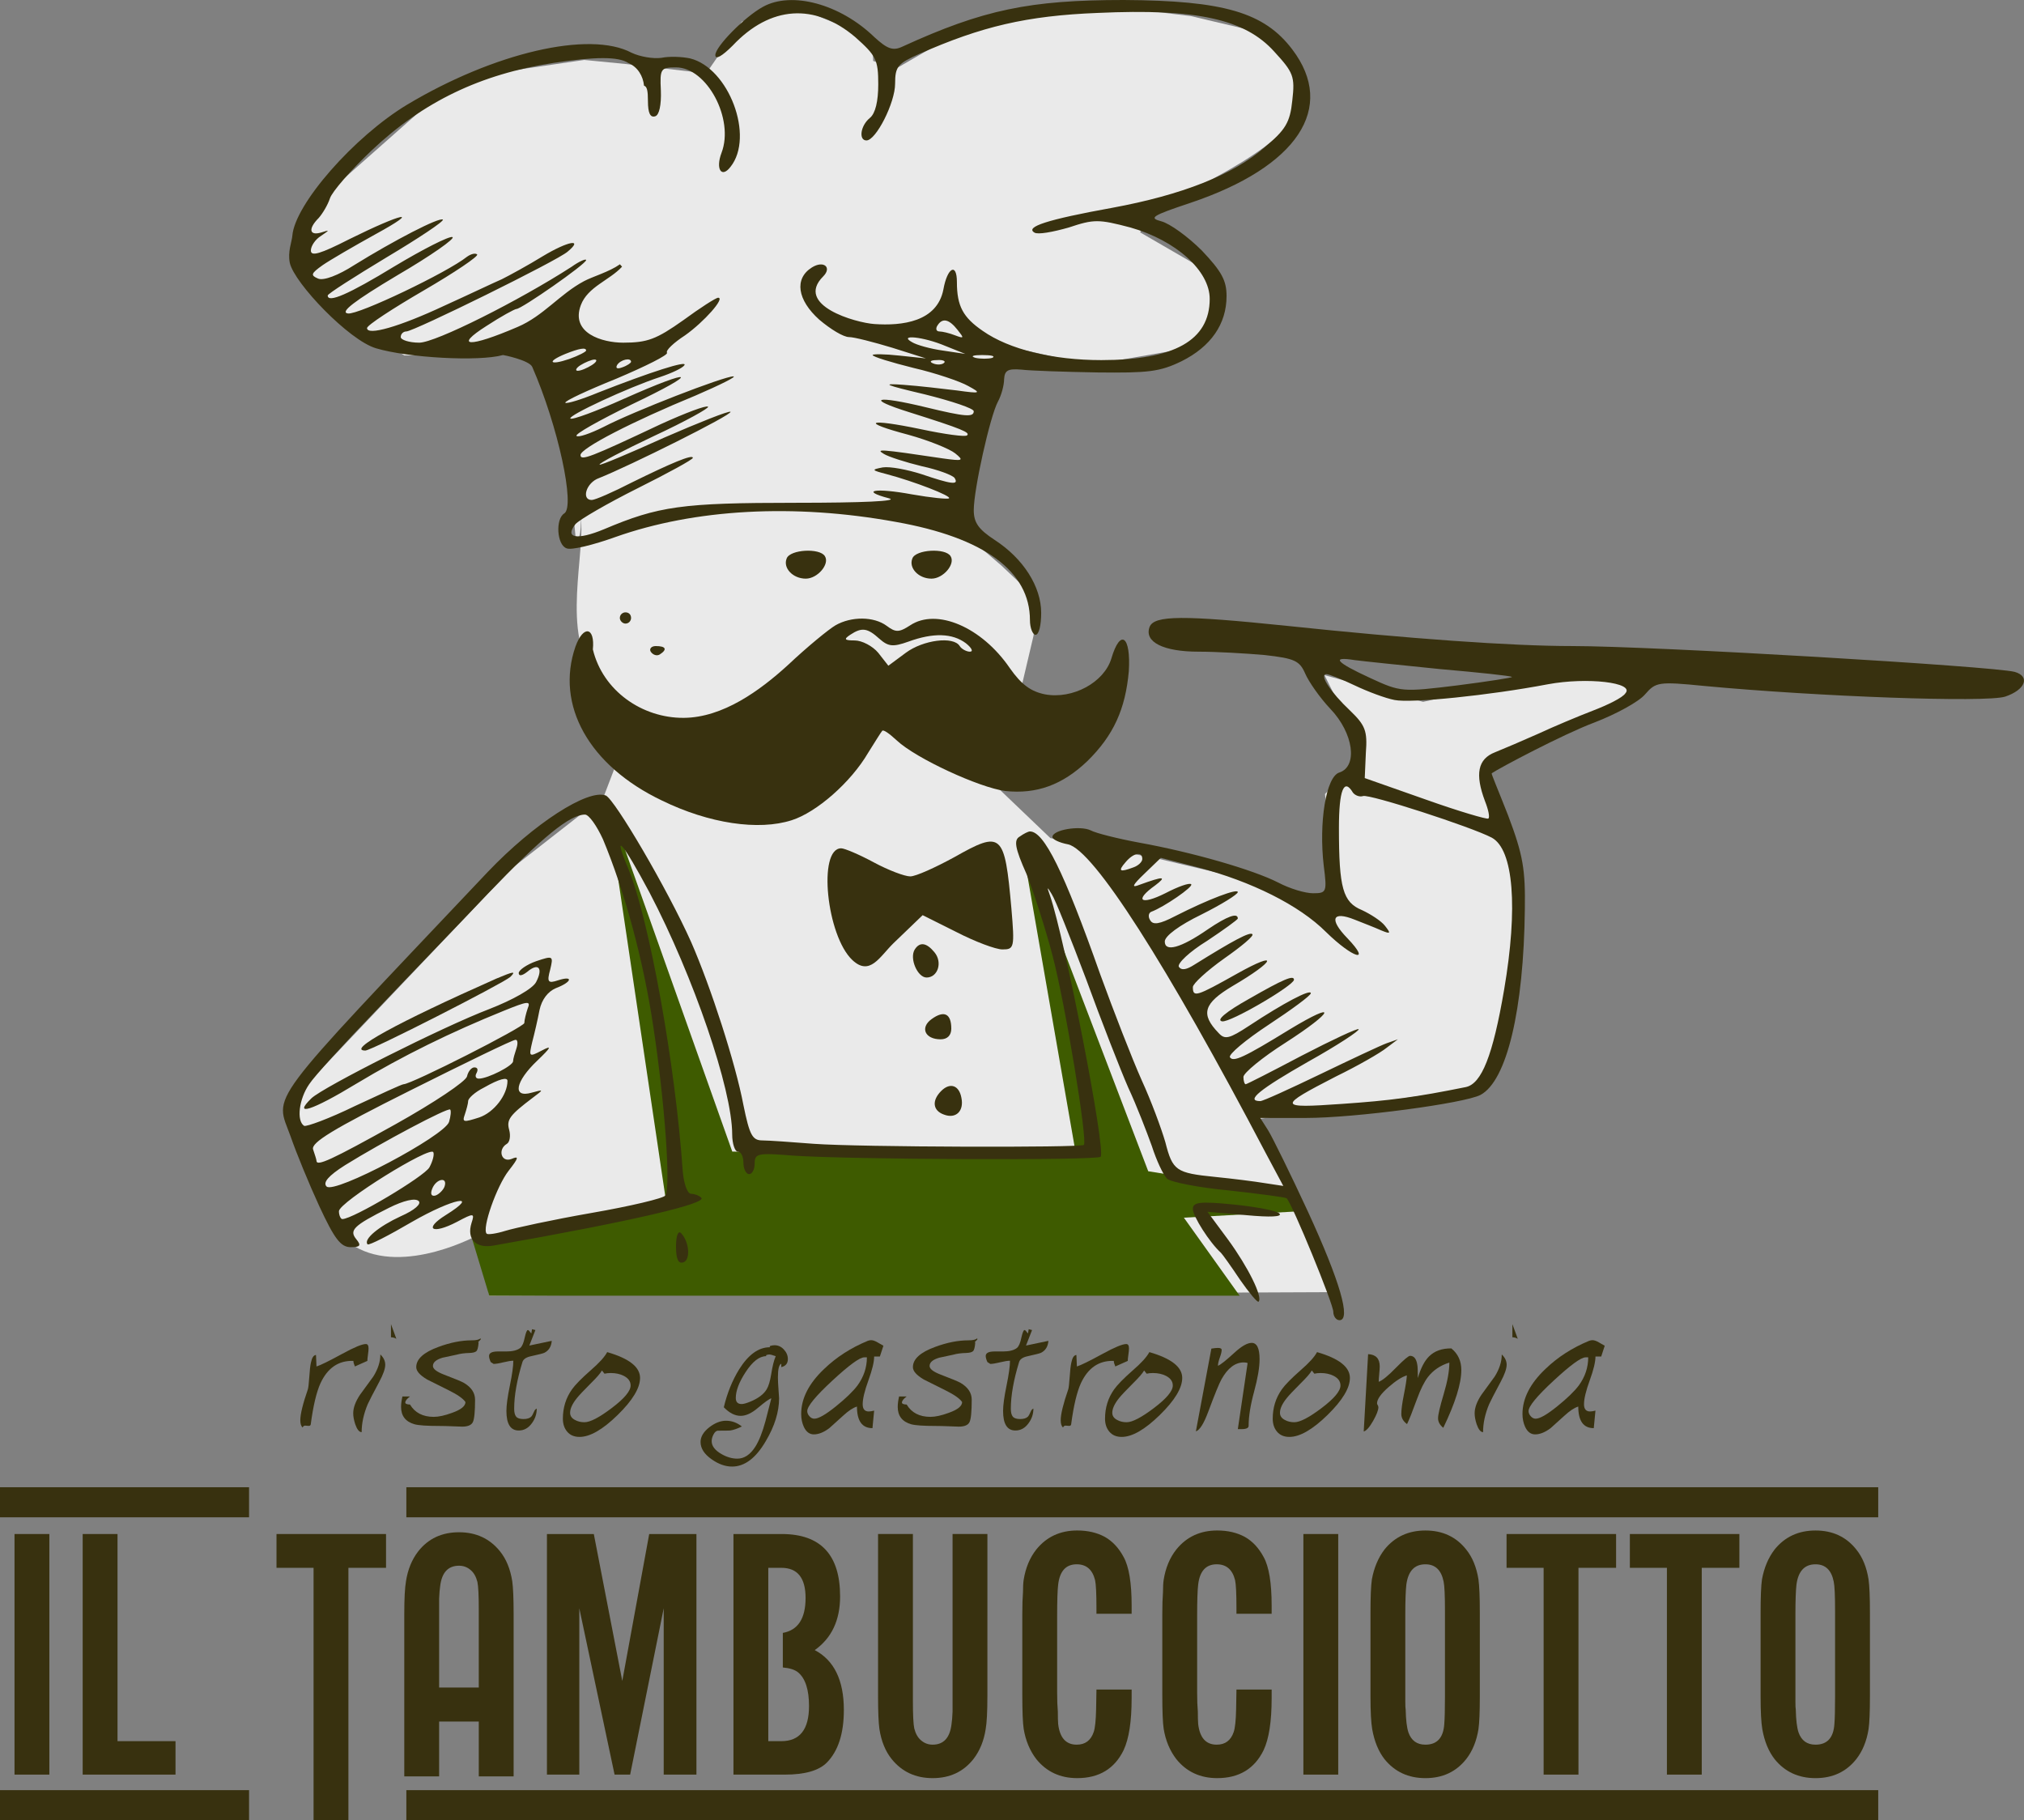 <?xml version="1.0" encoding="utf-8"?>
<!-- Generator: Adobe Illustrator 14.0.0, SVG Export Plug-In . SVG Version: 6.00 Build 43363)  -->
<!DOCTYPE svg PUBLIC "-//W3C//DTD SVG 1.1//EN" "http://www.w3.org/Graphics/SVG/1.1/DTD/svg11.dtd">
<svg version="1.1" id="Layer_1" xmlns="http://www.w3.org/2000/svg" xmlns:xlink="http://www.w3.org/1999/xlink" x="0px" y="0px"
	 width="343.478px" height="308.889px" viewBox="0 0 343.478 308.889" enable-background="new 0 0 343.478 308.889"
	 xml:space="preserve">
<rect x="0" y="0" width="343.478" height="308.889" fill="#808080" stroke="none"/>
<g>
	<g opacity="0.9">
		<path fill="#F5F5F5" d="M252.372,130.827l24.875-12.053l-1.005-3.332l-11.631-1.5l-23.107,5.16l-16.733-4.527l6.674,13.347
			l-6.587,6.821l1.895,18.828l-7.51-2.5l-22.595-5.321l-18.399-3.528l-10.368-9.915l5.127-14.301l2.381-10.105l0.662-6.148
			l-6.088-5.758l-8.799-7.554l1.731-5.5l6.104-14.604l2.592-9.408l13.536,3.012l19.169-3.33l1.879-11.827l-12.674-7.342l1.241-3.708
			c0,0,22.15-9.458,25.095-16.289c1.559-3.614-2.981-13.232-2.981-13.232l-14.774-3.486l-19.667-2.377L167.89,2.45l-15.861,9.208
			l-3.85-1.315l-0.154-3.879L135.622,1.45l-9.724,2.222l-6.06,8.783l-13.565-1.586l-7.124-0.697l-21.612,3.168l-19.657,17.39
			c0,0-8.952,9.746-8.389,13.728c0.591,4.177,19.121,15.855,19.121,15.855L88.504,60.1c0,0,2.417-2.658,6.411,12.6
			c0.992,3.79,2.596,15.879,2.741,18.248c1.22,1.9,0.819-4.918,0.971-2.508c0.463,7.365-3.811,21.477,3.984,27.768
			c4.74,3.826-0.24,5.394,3.181,10.234l-3.337,8.726l-15.642,12.222L49.24,186.994c0,0,5.135,21.054,10.887,24.489
			c8.48,5.066,21.117-1.953,21.117-1.953l1.785,10.351l143.222-0.606l-12.729-29.383l38.125-5.438c0,0,6.608-18.284,6.354-37.912
			C257.939,141.722,252.372,130.827,252.372,130.827z"/>
	</g>
	<g>
		<path fill="#38310F" d="M202.048,34.416c18.113-6.101,24.787-16.111,17.256-26.027C214.537,2.098,207.673,0.095,190.704,0
			c-15.921,0-23.834,1.621-37.563,7.913c-1.62,0.763-2.573,0.382-4.767-1.621c-5.815-5.625-14.014-7.817-18.876-5.148
			c-3.146,1.716-8.104,6.769-8.104,8.199c0,0.858,1.144,0.191,2.956-1.621c6.387-6.769,13.918-7.245,20.783-1.43
			c3.527,3.146,3.909,3.813,3.909,8.008c0,2.86-0.477,4.958-1.43,5.72c-1.622,1.335-1.907,3.813-0.572,3.813
			c1.62,0,4.862-6.388,4.862-9.628c0-2.956,0.477-3.433,4.099-5.054c10.583-4.671,18.21-6.482,30.317-6.959
			c16.779-0.762,24.977,1.049,29.936,6.579c3.242,3.528,3.527,4.194,3.051,8.294c-0.383,3.718-1.143,4.957-4.672,7.913
			c-5.338,4.671-14.014,8.104-25.931,10.296c-11.059,2.001-14.776,3.242-13.157,4.195c0.574,0.38,3.146-0.096,5.817-0.858
			c4.29-1.43,5.052-1.43,10.487,0c7.721,2.192,13.441,7.341,13.441,12.108c0,7.054-6.008,10.391-18.4,10.391
			c-8.199,0-15.636-1.811-20.116-4.957c-3.337-2.289-4.385-4.195-4.385-8.294c0-3.337-1.622-2.479-2.289,1.241
			c-1.064,5.551-7.059,6.214-11.716,5.89c-3.193-0.222-13.585-3.184-8.687-8.084c1.525-1.526,0.095-2.765-1.907-1.526
			c-3.05,1.907-2.479,5.53,1.24,8.867c1.907,1.62,4.098,2.955,5.052,2.955c0.858,0,4.195,0.858,7.342,1.812l5.72,1.811l-4.482-0.477
			c-2.573-0.286-4.575-0.286-4.575-0.095c0,0.286,3.145,1.239,6.958,2.193c3.719,0.858,7.914,2.288,9.249,3.051
			c2.289,1.239,2.192,1.334-1.906,0.763c-2.384-0.286-6.389-0.763-9.057-0.954c-3.909-0.286-3.242,0,3.622,1.621
			c4.577,1.144,8.295,2.383,8.295,2.86c0,1.048-1.43,0.954-8.104-0.667c-8.675-2.098-10.392-1.525-2.765,0.858
			c9.057,2.86,10.297,3.432,9.724,3.908c-0.285,0.286-3.813-0.19-7.817-1.048c-9.152-1.907-10.392-1.24-2.097,0.953
			c3.432,0.953,6.958,2.383,7.912,3.146c1.525,1.239,1.335,1.334-2.097,0.857c-10.869-1.62-11.44-1.62-10.01-0.763
			c0.762,0.477,3.719,1.43,6.482,2.098c2.67,0.572,5.243,1.525,5.53,2.002c0.763,1.24-0.572,1.049-5.625-0.667
			c-2.383-0.763-5.338-1.335-6.579-1.144c-2.001,0.381-1.906,0.477,0.669,1.144c4.672,1.239,11.059,3.718,10.582,4.1
			c-0.19,0.191-3.05-0.096-6.292-0.667c-6.197-1.145-8.962-0.668-3.909,0.667c1.81,0.477-4.482,0.762-15.827,0.762
			c-19.353,0-23.261,0.572-32.509,4.481c-4.576,1.907-6.769,1.525-4.862-0.858c0.667-0.762,5.434-3.527,10.582-6.101
			c5.148-2.575,9.343-4.863,9.343-5.149c0-0.667-3.813,0.954-10.391,4.195c-3.147,1.62-6.197,2.955-6.77,2.955
			c-1.811,0-0.953-2.955,1.239-3.718c5.054-2.002,22.691-10.773,22.309-11.25c-0.286-0.191-5.338,1.812-11.25,4.386
			c-5.911,2.669-10.869,4.767-10.964,4.576c-0.191-0.191,4.004-2.383,9.248-4.863c5.338-2.479,9.438-4.767,9.152-4.957
			c-0.286-0.287-3.813,1.048-8.009,2.955c-11.917,5.625-13.633,6.292-13.633,5.243c0-1.144,8.866-5.72,19.544-10.105
			c4.195-1.812,7.055-3.242,6.388-3.242c-1.621,0-16.875,5.911-22.022,8.581c-2.288,1.144-4.29,1.812-4.577,1.525
			c-0.381-0.286,3.909-2.669,9.344-5.338c11.821-5.625,10.868-6.388-1.335-0.954c-4.672,2.098-8.771,3.623-9.057,3.337
			c-0.477-0.477,9.725-5.244,15.254-7.055c2.001-0.667,3.813-1.525,4.099-2.002c0.573-0.858-5.72,1.145-14.681,4.672
			c-2.765,1.144-5.244,1.907-5.53,1.716c-0.19-0.286,3.719-2.097,8.676-4.099c4.958-2.098,8.771-4.004,8.58-4.386
			c-0.286-0.381,1.144-1.716,3.051-2.955c3.241-2.289,6.863-6.388,5.624-6.388c-0.381,0-3.051,1.716-5.911,3.813
			c-4.575,3.241-6.101,3.813-10.202,3.813c-3.542,0-8.968-1.598-7.192-6.362c1.163-3.122,4.873-4.216,7-6.533
			c-0.131-0.127-0.251-0.263-0.364-0.405c-1.844,1.302-4.603,2.069-6.087,2.859c-4.121,2.193-6.881,5.903-11.278,7.772
			c-8.199,3.527-10.964,3.432-5.244-0.191c2.479-1.621,4.767-2.86,5.054-2.86c0.857,0,11.821-7.627,11.821-8.294
			c0-0.286-1.145,0.191-2.479,1.144c-8.866,5.72-23.072,12.87-25.836,12.87c-1.716,0-3.146-0.477-3.146-0.953
			c0-0.572,0.477-0.953,0.953-0.953c1.239,0,25.646-12.012,27.362-13.538c2.765-2.288,0.095-1.811-4.195,0.763
			c-2.479,1.526-5.624,3.242-6.959,3.909c-1.334,0.571-5.72,2.669-9.724,4.481c-7.722,3.623-13.156,5.147-13.156,3.813
			c0-0.477,4.386-3.337,9.629-6.388c5.244-3.051,9.343-5.816,9.057-6.102c-0.287-0.286-1.049-0.095-1.717,0.382
			c-3.337,2.669-18.495,9.914-20.211,9.628c-1.43-0.191,1.048-2.098,8.39-6.482c5.72-3.337,9.915-6.292,9.343-6.483
			s-5.053,2.098-9.819,4.958c-7.818,4.767-11.346,6.292-11.346,4.957c0-0.286,4.481-3.146,10.01-6.483
			c5.435-3.241,9.725-6.101,9.534-6.388c-0.571-0.477-8.294,3.528-15.063,7.723c-2.669,1.716-5.148,2.669-6.102,2.287
			c-1.334-0.571-1.239-0.857,0.763-2.287c1.239-0.858,5.338-3.242,8.961-5.244c8.009-4.386,4.576-3.623-4.481,0.857
			c-4.862,2.479-6.482,2.956-6.482,1.907c0-0.763,0.762-1.907,1.716-2.479c1.526-1.048,1.526-1.048,0-0.571
			c-2.001,0.571-2.192-0.667-0.381-2.479c0.667-0.763,1.525-2.192,1.907-3.337c0.381-1.144,3.528-4.767,7.054-8.104
			c8.771-8.294,18.496-12.965,30.89-14.872c7.038-1.068,11.037-1.094,12.683,0.019c1.619,0.681,2.509,2.223,2.671,3.855
			c0.513,0.128,0.663,0.868,0.663,2.609c0,2.001,0.382,2.86,1.239,2.574c0.667-0.191,1.049-1.907,0.953-4.386
			c-0.19-3.717,0-3.908,2.574-3.908c5.244,0,9.916,8.771,7.723,14.491c-1.049,2.764,0,4.385,1.525,2.383
			c4.099-5.148-0.286-16.78-6.864-18.399c-1.334-0.287-3.528-0.382-4.862-0.096c-1.43,0.191-3.623-0.191-5.053-0.857
			c-7.15-3.813-23.357,0-38.04,8.77c-9.057,5.435-19.162,16.971-19.544,22.309c-0.095,1.048-0.809,2.672-0.428,4.579
			c0.763,3.432,10.057,13.154,14.634,14.489c5.433,1.621,17.446,2.289,21.545,1.144c0.054-0.015,4.429,0.869,4.958,2.002
			c4.385,10.01,7.341,23.739,5.434,24.883c-1.526,0.953-1.24,5.338,0.381,5.91c0.762,0.381,4.576-0.572,8.294-1.907
			c13.442-4.767,30.317-5.72,47.573-2.573c15.064,2.669,22.785,8.389,22.785,16.684c0,1.334,0.477,2.479,0.953,2.479
			c0.572,0,0.954-1.621,0.954-3.719c0-4.48-3.052-9.247-7.914-12.394c-2.765-1.811-3.527-2.955-3.527-5.053
			c0-3.527,2.765-15.921,4.098-18.399c0.574-1.048,1.05-2.765,1.05-3.813c0.095-1.525,0.667-1.812,2.955-1.621
			c1.62,0.191,7.34,0.382,12.871,0.477c8.579,0.096,10.58-0.095,14.299-1.907c4.957-2.478,7.627-6.292,7.627-11.059
			c0-2.669-0.857-4.195-4.195-7.723c-2.383-2.383-5.434-4.576-6.863-4.957C194.898,36.99,195.47,36.609,202.048,34.416z
			 M159.053,55.295c0.858-1.43,2.001-1.144,3.432,0.667c1.144,1.43,1.144,1.525-0.382,0.954c-0.953-0.382-2.191-0.667-2.668-0.667
			C158.861,56.249,158.766,55.771,159.053,55.295z M160.196,61.587c-0.285,0.287-1.143,0.381-1.812,0.096
			c-0.762-0.286-0.477-0.573,0.573-0.573C160.006,61.015,160.578,61.301,160.196,61.587z M160.006,59.49
			c-2.098-0.287-4.482-0.954-5.243-1.43c-2.384-1.335,1.907-0.953,5.72,0.667l3.336,1.335L160.006,59.49z M104.71,61.968
			c0.573-0.953,2.383-1.335,2.383-0.571c0,0.19-0.667,0.667-1.525,0.953C104.807,62.636,104.425,62.54,104.71,61.968z
			 M100.42,61.968c-0.762,0.477-1.811,0.954-2.383,0.954c-0.477,0-0.286-0.477,0.477-0.954c0.763-0.477,1.907-0.953,2.383-0.953
			C101.47,61.015,101.183,61.492,100.42,61.968z M95.939,60.062c2.383-0.954,3.528-1.145,3.528-0.572c0,0.19-1.239,0.857-2.86,1.43
			C93.271,62.063,92.699,61.397,95.939,60.062z M168.395,60.729c-0.667,0.191-2.002,0.191-2.86,0
			c-0.953-0.286-0.38-0.477,1.146-0.477C168.3,60.252,168.968,60.443,168.395,60.729z"/>
	</g>
	<g>
		<g>
			<polyline fill="#3E5B00" points="80.125,210.256 113.087,204.256 102.804,134.996 124.268,195.427 182.564,195.739 
				173.228,142.136 194.859,198.762 218.697,202.601 220.726,205.547 200.908,206.64 210.367,219.883 83.028,219.88 			"/>
		</g>
	</g>
	<g>
		<path fill="#38310F" d="M133.502,94.765c-0.667,1.62,1.048,3.432,3.242,3.432c2.001,0,4.1-2.479,3.242-3.813
			C139.127,92.953,134.073,93.239,133.502,94.765z"/>
	</g>
	<g>
		<path fill="#38310F" d="M154.832,94.765c-0.667,1.62,1.048,3.432,3.242,3.432c2.002,0,4.1-2.479,3.242-3.813
			C160.457,92.953,155.403,93.239,154.832,94.765z"/>
	</g>
	<g>
		<path fill="#38310F" d="M105.188,104.87c0,0.477,0.477,0.954,0.953,0.954c0.573,0,0.953-0.477,0.953-0.954
			c0-0.571-0.38-0.953-0.953-0.953C105.664,103.917,105.188,104.298,105.188,104.87z"/>
	</g>
	<g>
		<path fill="#38310F" d="M141.797,106.109c-1.146,0.667-4.767,3.623-8.104,6.77c-4.72,4.303-11.007,8.898-17.666,8.941
			c-7.055,0.046-13.729-4.596-15.416-11.612c0.382-3.813-1.621-4.194-2.955-0.477c-3.433,9.916,2.288,20.211,14.681,26.123
			c8.009,3.908,16.398,5.148,22.023,3.337c4.195-1.335,10.01-6.388,12.965-11.44c1.145-1.812,2.193-3.528,2.383-3.719
			c0.192-0.286,1.24,0.477,2.479,1.621c3.242,3.051,14.016,8.009,18.4,8.58c5.338,0.573,9.724-1.048,13.919-5.052
			c4.481-4.385,6.482-8.866,7.055-15.254c0.382-6.006-1.43-7.341-2.955-2.193c-1.24,4.1-6.578,6.959-11.25,6.101
			c-2.384-0.477-4.004-1.62-6.005-4.48c-4.767-6.96-12.394-10.201-16.876-7.246c-1.906,1.239-2.478,1.239-4.003,0.096
			C148.279,104.584,144.465,104.584,141.797,106.109z M149.232,108.397c1.525,1.334,2.288,1.43,4.958,0.477
			c4.193-1.526,7.435-1.43,9.724,0.286c0.953,0.763,1.335,1.43,0.667,1.43c-0.572,0-1.43-0.477-1.715-0.953
			c-1.048-1.716-6.197-1.048-9.152,1.144l-2.957,2.192l-1.715-2.192c-0.954-1.144-2.765-2.098-4.005-2.098
			c-1.715,0-1.907-0.191-0.762-0.953C146.277,106.395,147.23,106.585,149.232,108.397z"/>
	</g>
	<g>
		<path fill="#38310F" d="M195.087,106.395c-0.952,2.574,2.385,4.195,8.297,4.195c3.049,0,8.008,0.286,11.248,0.572
			c5.053,0.572,5.912,0.953,6.865,3.147c0.572,1.334,2.479,4.099,4.289,6.006c3.91,4.099,4.672,9.725,1.525,10.773
			c-2.287,0.667-3.525,8.485-2.67,15.825c0.574,4.481,0.477,4.672-1.811,4.672c-1.334,0-3.91-0.763-5.91-1.812
			c-4.291-2.193-14.586-5.148-23.548-6.769c-3.624-0.668-7.437-1.621-8.296-2.098c-1.809-0.857-6.48-0.095-6.48,1.144
			c0,0.382,1.143,0.954,2.668,1.239c4.29,0.954,16.588,20.117,33.559,52.435l2.955,5.529l-3.146-0.477
			c-1.715-0.286-5.529-0.763-8.389-1.049c-6.674-0.668-7.245-1.048-8.485-5.91c-0.667-2.288-2.384-6.96-4.003-10.488
			c-1.621-3.622-4.767-11.726-7.055-18.018c-6.197-17.542-9.534-24.215-11.918-24.215c-0.286,0-1.048,0.381-1.717,0.858
			c-1.048,0.571-0.857,1.907,1.146,6.387c1.238,3.147,3.239,9.343,4.386,13.728c2.191,8.295,6.004,31.557,5.338,32.225
			c-0.572,0.477-38.04,0.381-45.856-0.191c-3.624-0.285-7.627-0.572-8.676-0.572c-1.716,0-2.192-0.857-3.242-6.006
			c-1.334-7.055-5.529-20.02-8.866-27.646c-4.004-8.962-12.965-24.216-14.491-24.884c-3.051-1.144-12.203,4.767-20.021,12.966
			c-38.42,40.613-36.132,37.466-33.462,44.903c0.953,2.765,3.146,8.104,4.862,11.822c2.574,5.529,3.623,6.959,5.339,6.959
			c1.62,0,1.811-0.286,0.953-1.335c-1.24-1.525-0.573-2.287,5.529-5.338c2.479-1.24,4.481-1.717,5.053-1.145
			c0.477,0.477-0.667,1.525-3.051,2.574c-3.718,1.716-6.388,3.908-5.625,4.767c0.286,0.19,3.623-1.524,7.531-3.813
			c6.959-4.004,11.822-4.957,5.72-1.145c-3.813,2.384-2.287,3.338,1.907,1.145c2.86-1.525,3.051-1.525,2.479,0.191
			c-0.858,2.764,0.763,4.385,3.813,3.813c23.834-4.194,36.228-7.149,35.179-8.104c-0.381-0.381-1.145-0.667-1.716-0.667
			c-0.667,0-1.239-1.716-1.43-3.813c-1.239-18.113-5.72-42.901-9.248-51.387c-2.764-6.578-0.953-4.48,3.623,4.101
			c7.437,14.204,14.015,33.367,14.015,40.994c0,1.62,0.477,2.955,0.954,2.955c0.572,0,0.953,0.858,0.953,1.907
			c0,1.048,0.477,1.906,0.954,1.906c0.572,0,0.953-0.858,0.953-1.812c0-1.716,0.573-1.812,6.482-1.335
			c9.344,0.668,51.768,0.858,52.244,0.191c0.859-1.43-6.102-36.991-8.58-44.236c-0.571-1.621-0.571-1.716,0.287-0.286
			c0.572,0.857,3.145,7.34,5.815,14.395c2.573,7.056,5.815,15.35,7.149,18.4c1.431,3.051,3.145,7.531,4.004,9.915
			c0.764,2.384,1.906,4.862,2.574,5.529c0.572,0.572,5.34,1.526,10.488,2.003c5.146,0.571,9.533,1.143,9.818,1.334
			c0.953,0.953,7.914,17.923,7.914,19.258c0,0.763,0.477,1.43,1.047,1.43c2.002,0,0.096-6.578-5.338-18.399
			c-2.955-6.388-6.008-12.585-6.768-13.823l-1.336-2.098h7.723c8.389,0,26.883-2.479,29.648-3.908
			c4.482-2.384,7.342-14.492,7.531-31.557c0.096-6.674-0.287-9.152-2.859-15.921c-1.717-4.385-2.859-7.008-2.766-7.104
			c1.24-0.857,12.109-6.625,17.447-8.627c3.719-1.43,7.533-3.527,8.58-4.767c1.813-2.097,2.289-2.192,10.012-1.43
			c19.256,1.812,47.857,2.86,51.1,1.812c3.432-1.144,4.289-3.432,1.619-4.195c-3.527-0.953-61.395-4.385-75.123-4.385
			c-10.297,0-27.648-1.239-48.432-3.432C200.808,104.393,195.851,104.393,195.087,106.395z M244.378,113.545
			c6.578,0.573,12.012,1.144,12.201,1.335c0.191,0.095-4.004,0.763-9.246,1.43c-9.344,1.144-9.629,1.144-14.777-1.239
			c-5.814-2.669-6.77-3.718-2.67-3.051C231.316,112.211,237.8,112.878,244.378,113.545z M229.886,116.31
			c2.193,1.048,5.242,2.192,6.77,2.479c2.764,0.572,16.016-0.763,26.025-2.669c6.674-1.239,14.777-0.286,13.158,1.526
			c-0.477,0.763-3.053,2.002-5.531,2.955c-2.479,0.954-6.578,2.669-9.246,3.909c-2.576,1.144-5.912,2.574-7.342,3.146
			c-2.955,1.144-3.432,3.718-1.715,8.293c0.57,1.43,0.857,2.766,0.57,2.956c-0.189,0.191-5.053-1.239-10.676-3.242l-10.297-3.623
			l0.189-4.29c0.287-3.719-0.096-4.672-2.668-7.15c-3.338-3.146-5.338-6.197-4.006-6.197
			C225.501,114.403,227.695,115.262,229.886,116.31z M229.601,134.519c0.381,0.477,1.143,0.763,1.715,0.572
			c1.051-0.381,18.4,5.244,21.832,7.055c3.719,2.002,4.482,11.917,2.1,25.837c-1.908,11.154-3.814,15.921-6.484,16.492
			c-8.484,1.717-12.775,2.289-21.068,2.86c-10.869,0.763-10.965,0.477-0.953-4.672c3.717-1.811,7.531-4.003,8.58-4.862l1.906-1.43
			l-1.906,0.668c-1.049,0.381-6.102,2.764-11.252,5.243c-5.148,2.479-9.723,4.576-10.199,4.576c-2.576,0-0.096-2.002,8.104-6.674
			c4.957-2.765,8.865-5.339,8.58-5.529c-0.191-0.19-4.482,1.812-9.629,4.481c-5.053,2.669-9.344,4.861-9.533,4.861
			c-0.191,0-0.381-0.571-0.381-1.238c0-0.668,3.24-3.338,7.15-5.816c8.293-5.339,8.961-7.246,0.76-2.288
			c-7.91,4.862-9.627,5.624-10.199,4.767c-0.287-0.477,2.67-2.955,6.578-5.529s7.15-4.957,7.15-5.339
			c0-0.763-4.576,1.621-10.486,5.529c-3.338,2.193-4.102,2.384-5.148,1.24c-3.147-3.242-2.574-5.054,2.383-8.009
			c7.34-4.29,7.914-6.102,0.764-2.098c-6.961,3.909-7.532,4.1-7.532,2.289c0-0.573,2.384-2.766,5.339-4.863
			c2.859-2.002,5.053-3.813,4.766-4.1c-0.381-0.477-3.24,1.05-9.82,5.148c-1.332,0.857-2.191,1.049-2.668,0.381
			c-0.287-0.571,1.813-2.572,4.768-4.385c2.859-1.906,5.242-3.623,5.242-3.813c0-1.048-1.811-0.382-5.053,1.812
			c-4.672,3.241-7.34,3.908-7.34,2.098c0-0.954,2.479-2.765,6.197-4.576c3.432-1.716,6.195-3.432,6.195-3.814
			c0-0.667-4.861,1.144-10.678,4.099c-2.574,1.336-3.717,1.526-4.193,0.668c-0.382-0.572-0.287-1.239,0.189-1.43
			c2.098-0.763,7.246-4.29,6.77-4.671c-0.285-0.287-2.192,0.381-4.386,1.525c-4.194,2.098-5.338,1.239-1.717-1.335
			c2.003-1.525,1.526-1.62-2.668-0.095c-1.43,0.572-1.239,0.095,0.858-1.907l2.764-2.669l6.293,1.621
			c9.057,2.383,17.16,6.387,21.736,10.963c4.576,4.48,7.818,5.434,3.623,1.049c-3.146-3.242-2.576-4.672,1.238-3.146
			c1.43,0.572,3.434,1.334,4.482,1.812c1.619,0.667,1.715,0.572,0.666-0.763c-0.666-0.857-2.479-2.002-3.908-2.669
			c-3.242-1.335-3.908-3.719-3.908-13.919C227.218,134.042,228.076,131.946,229.601,134.519z M102.327,142.433
			c3.623,8.675,6.864,20.402,8.58,32.033c1.907,12.68,2.956,26.979,2.003,28.41c-0.287,0.477-5.911,1.812-12.49,2.955
			c-6.578,1.145-13.156,2.574-14.681,3.051c-1.526,0.477-2.956,0.668-3.147,0.477c-0.857-0.857,1.717-8.104,3.719-10.677
			c1.716-2.194,1.812-2.575,0.477-2.003c-1.716,0.668-2.383-1.621-0.763-2.574c0.477-0.285,0.667-1.334,0.381-2.383
			c-0.477-1.717,0.096-2.479,4.004-5.434c1.907-1.431,1.907-1.431-0.191-0.859c-3.336,0.954-2.764-1.906,0.954-5.434
			c2.383-2.287,2.574-2.67,0.763-1.716c-2.193,1.144-2.193,1.048-1.621-1.431c0.38-1.43,0.953-3.908,1.239-5.434
			c0.382-1.811,1.43-3.146,2.765-3.718c2.764-1.05,3.05-2.193,0.381-1.335c-1.716,0.571-1.907,0.285-1.334-1.813
			c0.572-2.383,0.477-2.383-2.383-1.43c-1.621,0.572-2.956,1.525-2.956,2.003c0,0.571,0.573,0.477,1.43-0.19
			c1.906-1.621,2.765-0.668,1.526,1.715c-0.573,1.145-4.004,3.051-7.914,4.576c-8.008,3.051-28.219,13.252-30.221,15.159
			c-3.242,3.146,0.095,2.098,7.627-2.479c7.913-4.767,16.111-8.771,25.073-12.394c4.004-1.621,4.576-1.717,4.004-0.382
			c-0.287,0.858-0.573,2.001-0.573,2.479c0,0.667-19.162,10.392-20.497,10.392c-0.286,0-4.004,1.716-8.294,3.719
			c-4.29,2.097-8.199,3.527-8.58,3.337c-1.334-0.858-0.858-4.577,0.858-7.056c0.858-1.335,5.911-6.864,11.249-12.394
			c5.244-5.529,13.92-14.491,19.067-19.926c9.248-9.628,13.92-13.442,16.493-13.442C99.944,138.237,101.279,140.144,102.327,142.433
			z M193.851,145.77c0,0.477-0.67,1.143-1.525,1.43c-2.289,0.857-2.67,0.667-1.336-0.858
			C192.326,144.72,193.851,144.434,193.851,145.77z M87.646,177.897c-0.287,0.858-0.573,1.812-0.573,2.193
			c0,0.763-4.29,2.955-5.815,2.955c-0.573,0-0.667-0.477-0.382-0.953c0.286-0.572,0.191-0.953-0.381-0.953
			c-0.477,0-1.049,0.667-1.24,1.524c-0.19,0.858-5.625,4.481-12.107,8.104c-10.963,6.103-13.443,7.246-13.443,6.197
			c0-0.19-0.286-1.049-0.571-1.907c-0.382-1.143,3.336-3.432,16.493-10.01c9.343-4.672,17.352-8.58,17.828-8.58
			C87.836,176.372,87.932,177.04,87.646,177.897z M86.12,183.427c0,2.384-2.288,5.339-4.767,6.196
			c-2.669,0.857-2.955,0.857-2.478-0.477c0.286-0.857,0.571-1.906,0.571-2.288c0-0.477,1.145-1.524,2.669-2.288
			C84.786,183.045,86.12,182.76,86.12,183.427z M76.206,190.386c-0.763,2.384-19.449,12.298-20.784,10.964
			c-0.667-0.668,0.287-1.812,3.146-3.623c6.292-3.908,17.446-9.82,17.827-9.438C76.586,188.48,76.491,189.433,76.206,190.386z
			 M72.869,198.108c-0.858,1.526-12.967,8.771-14.777,8.771c-0.287,0-0.573-0.668-0.573-1.335c0-1.524,15.54-11.153,16.017-10.011
			C73.727,195.916,73.44,197.06,72.869,198.108z M75.442,201.35c-0.19,0.572-0.954,1.334-1.525,1.525
			c-0.667,0.19-0.953-0.191-0.571-1.145C74.012,200.015,76.015,199.634,75.442,201.35z"/>
	</g>
	<g>
		<path fill="#38310F" d="M211.964,169.507c-3.908,2.192-5.625,3.622-4.578,3.813c1.336,0.286,12.205-6.101,12.205-7.055
			C219.591,165.409,217.779,166.17,211.964,169.507z"/>
	</g>
	<g>
		<path fill="#38310F" d="M84.213,166.076c-16.97,7.531-25.455,12.203-22.213,12.203c1.048,0,23.263-11.346,24.597-12.489
			C87.646,164.741,87.169,164.836,84.213,166.076z"/>
	</g>
	<g>
		<path fill="#38310F" d="M110.431,110.59c0.382,0.572,1.049,0.763,1.526,0.477c1.334-0.858,1.048-1.43-0.667-1.43
			C110.527,109.637,110.145,110.113,110.431,110.59z"/>
	</g>
	<g>
		<path fill="#38310F" d="M161.913,145.482c-3.146,1.717-6.483,3.242-7.437,3.242c-0.953,0-3.718-1.048-6.197-2.383
			c-2.478-1.335-4.957-2.383-5.528-2.383c-4.004,0-2.48,14.869,1.905,18.971c2.963,2.771,4.616-0.56,6.96-2.858l4.958-4.767
			l5.72,2.859c3.145,1.621,6.673,2.955,7.817,2.955c2.001,0,2.097-0.285,1.525-6.959
			C170.493,141.289,170.017,140.907,161.913,145.482z"/>
	</g>
	<g>
		<path fill="#38310F" d="M155.239,161.118c-0.953,1.525,0.477,4.768,2.001,4.768c1.907,0,2.765-2.574,1.335-4.291
			C157.241,159.974,156.098,159.784,155.239,161.118z"/>
	</g>
	<g>
		<path fill="#38310F" d="M158.099,172.94c-2.001,1.43-1.145,3.432,1.525,3.432c1.143,0,1.812-0.667,1.812-1.812
			C161.436,171.987,160.196,171.415,158.099,172.94z"/>
	</g>
	<g>
		<path fill="#38310F" d="M159.719,185.143c-1.62,1.621-1.43,3.337,0.477,4.004c2.002,0.763,3.432-0.572,2.955-2.859
			C162.771,184.19,161.244,183.618,159.719,185.143z"/>
	</g>
	<g>
		<path fill="#38310F" d="M202.43,205.164c0,1.239,2.86,5.72,4.767,7.437c0.285,0.285,1.715,2.288,3.242,4.575
			c1.525,2.192,2.955,3.909,3.145,3.719c0.764-0.763-1.811-5.911-5.148-10.487l-3.527-4.767l6.58,0.571
			c4.098,0.383,6.195,0.286,5.625-0.285c-0.477-0.477-4.006-1.145-7.818-1.525C203.574,203.829,202.43,204.02,202.43,205.164z"/>
	</g>
	<g>
		<path fill="#38310F" d="M114.721,211.551c0,2.097,0.382,2.955,1.239,2.67c1.24-0.383,1.049-3.434-0.381-4.959
			C115.103,208.786,114.721,209.645,114.721,211.551z"/>
	</g>
	<g>
		<rect y="252.387" fill="#38310F" width="42.266" height="5.101"/>
	</g>
	<g>
		<rect y="303.788" fill="#38310F" width="42.266" height="5.102"/>
	</g>
	<g>
		<rect x="68.959" y="252.387" fill="#38310F" width="249.78" height="5.101"/>
	</g>
	<g>
		<rect x="68.959" y="303.788" fill="#38310F" width="249.78" height="5.102"/>
	</g>
	<g>
		<g>
			<g>
				<path fill="#38310F" d="M2.464,301.153v-40.828h5.912v40.828H2.464z"/>
			</g>
			<g>
				<path fill="#38310F" d="M14.031,301.153v-40.828h5.913v35.151h9.84v5.677H14.031z"/>
			</g>
			<g>
				<path fill="#38310F" d="M59.126,266.061v42.828h-5.912v-42.828h-6.29v-5.736h18.587v5.736H59.126z"/>
			</g>
			<g>
				<path fill="#38310F" d="M112.633,301.153v-28.227l-5.694,28.227h-2.643l-5.985-28.227v28.227h-5.494v-40.828h7.955l4.832,24.934
					l4.57-24.934h8.013v40.828H112.633z"/>
			</g>
			<g>
				<path fill="#38310F" d="M167.562,287.875c0,2.613-0.097,4.469-0.291,5.565c-0.309,1.993-1.001,3.687-2.083,5.081
					c-1.698,2.152-4.003,3.229-6.918,3.229c-2.895,0-5.211-1.076-6.947-3.229c-1.061-1.315-1.757-3.008-2.083-5.081
					c-0.155-1.095-0.232-2.948-0.232-5.56v-27.557h5.913v28.336c0,2.373,0.077,3.926,0.232,4.664
					c0.232,0.896,0.612,1.564,1.136,2.002c0.564,0.498,1.224,0.746,1.982,0.746c1.865,0,2.934-1.164,3.206-3.497
					c0.078-0.477,0.136-1.185,0.175-2.12c0-0.857,0-1.943,0-3.26v-26.871h5.912V287.875z"/>
			</g>
			<g>
				<path fill="#38310F" d="M192.041,288.182c0,3.945-0.453,6.883-1.359,8.816c-1.543,3.169-4.169,4.752-7.875,4.752
					c-2.893,0-5.209-1.076-6.947-3.229c-1.098-1.434-1.813-3.148-2.141-5.141c-0.154-1.017-0.232-2.939-0.232-5.769v-13.749
					c0-1.475,0.039-2.699,0.117-3.677c0-0.897,0.037-1.595,0.115-2.093c0.328-2.033,1.043-3.746,2.143-5.141
					c1.736-2.151,4.055-3.227,6.949-3.227c1.775,0,3.328,0.359,4.662,1.076c1.312,0.737,2.383,1.883,3.213,3.436
					c0.904,1.635,1.355,4.375,1.355,8.22v1.403h-5.972v-0.985c0-2.451-0.078-4.026-0.233-4.724
					c-0.446-1.793-1.485-2.689-3.116-2.689c-1.825,0-2.873,1.146-3.147,3.438c-0.115,0.936-0.174,2.73-0.174,5.381v12.914
					c0,1.315,0.039,2.402,0.117,3.258c0,0.938,0.02,1.646,0.057,2.122c0.274,2.333,1.322,3.497,3.147,3.497
					c1.438,0,2.397-0.716,2.884-2.15c0.232-0.678,0.367-1.964,0.408-3.857c0.037-1.754,0.058-2.869,0.058-3.348h5.972V288.182z"/>
			</g>
			<g>
				<path fill="#38310F" d="M215.802,288.182c0,3.945-0.453,6.883-1.361,8.816c-1.545,3.169-4.17,4.752-7.873,4.752
					c-2.896,0-5.212-1.076-6.947-3.229c-1.101-1.434-1.816-3.148-2.142-5.141c-0.156-1.017-0.233-2.939-0.233-5.769v-13.749
					c0-1.475,0.039-2.699,0.116-3.677c0-0.897,0.039-1.595,0.117-2.093c0.325-2.033,1.041-3.746,2.144-5.141
					c1.736-2.151,4.051-3.227,6.947-3.227c1.775,0,3.328,0.359,4.662,1.076c1.311,0.737,2.383,1.883,3.215,3.436
					c0.904,1.635,1.355,4.375,1.355,8.22v1.403h-5.973v-0.985c0-2.451-0.078-4.026-0.234-4.724
					c-0.445-1.793-1.486-2.689-3.115-2.689c-1.824,0-2.875,1.146-3.146,3.438c-0.117,0.936-0.176,2.73-0.176,5.381v12.914
					c0,1.315,0.039,2.402,0.117,3.258c0,0.938,0.021,1.646,0.059,2.122c0.271,2.333,1.322,3.497,3.146,3.497
					c1.436,0,2.396-0.716,2.883-2.15c0.232-0.678,0.369-1.964,0.41-3.857c0.037-1.754,0.057-2.869,0.057-3.348h5.973V288.182z"/>
			</g>
			<g>
				<path fill="#38310F" d="M221.187,301.153v-40.828h5.914v40.828H221.187z"/>
			</g>
			<g>
				<path fill="#38310F" d="M251.13,287.883c0,2.65-0.078,4.504-0.232,5.561c-0.328,2.031-1.021,3.725-2.084,5.079
					c-1.699,2.151-4.004,3.228-6.92,3.228c-2.893,0-5.209-1.076-6.945-3.229c-1.021-1.315-1.717-3.009-2.084-5.081
					c-0.193-1.136-0.291-2.989-0.291-5.56v-14.197c0-2.67,0.078-4.555,0.234-5.65c0.365-1.992,1.08-3.686,2.141-5.08
					c1.738-2.151,4.053-3.227,6.947-3.227c2.914,0,5.221,1.076,6.92,3.227c1.061,1.314,1.754,3.01,2.084,5.08
					c0.152,1.096,0.23,2.98,0.23,5.65V287.883z M245.214,273.294c0-2.57-0.078-4.204-0.23-4.903c-0.393-1.951-1.42-2.928-3.09-2.928
					c-1.846,0-2.922,1.146-3.232,3.438c-0.117,1.016-0.178,2.711-0.178,5.082v13.273c0,0.379,0,0.865,0,1.463
					c0,0.738,0.021,1.207,0.063,1.406c0.039,1.755,0.193,3.039,0.465,3.857c0.484,1.395,1.445,2.09,2.883,2.09
					c1.979,0,3.047-1.164,3.203-3.497c0.078-0.935,0.117-2.501,0.117-4.692V273.294z"/>
			</g>
			<g>
				<path fill="#38310F" d="M267.869,266.061v35.092h-5.912v-35.092h-6.291v-5.736h18.588v5.736H267.869z"/>
			</g>
			<g>
				<path fill="#38310F" d="M288.792,266.061v35.092h-5.912v-35.092h-6.289v-5.736h18.586v5.736H288.792z"/>
			</g>
			<g>
				<path fill="#38310F" d="M317.333,287.883c0,2.65-0.078,4.504-0.234,5.561c-0.326,2.031-1.021,3.725-2.082,5.079
					c-1.699,2.151-4.006,3.228-6.918,3.228c-2.896,0-5.213-1.076-6.947-3.229c-1.023-1.315-1.719-3.009-2.086-5.081
					c-0.191-1.136-0.289-2.989-0.289-5.56v-14.197c0-2.67,0.078-4.555,0.232-5.65c0.365-1.992,1.078-3.686,2.143-5.08
					c1.734-2.151,4.051-3.227,6.947-3.227c2.914,0,5.219,1.076,6.92,3.227c1.061,1.314,1.756,3.01,2.08,5.08
					c0.156,1.096,0.234,2.98,0.234,5.65V287.883z M311.416,273.294c0-2.57-0.076-4.204-0.23-4.903
					c-0.391-1.951-1.418-2.928-3.088-2.928c-1.844,0-2.924,1.146-3.232,3.438c-0.117,1.016-0.178,2.711-0.178,5.082v13.273
					c0,0.379,0,0.865,0,1.463c0,0.738,0.021,1.207,0.061,1.406c0.039,1.755,0.195,3.039,0.465,3.857
					c0.486,1.395,1.447,2.09,2.885,2.09c1.977,0,3.049-1.164,3.203-3.497c0.078-0.935,0.115-2.501,0.115-4.692V273.294z"/>
			</g>
		</g>
		<g>
			<path fill="#38310F" d="M138.264,280.023c2.869-2.034,4.304-5.072,4.304-9.117c0-7.055-3.301-10.581-9.904-10.581h-8.195v40.828
				h8.715c3.398,0,5.772-0.678,7.124-2.033c1.93-1.952,2.896-4.93,2.896-8.936C143.203,285.143,141.557,281.754,138.264,280.023z
				 M132.597,295.476h-2.216v-9.095v-3.464v-5.673v-3.194v-7.989h2.216c2.74,0,4.111,1.703,4.111,5.111
				c0,3.517-1.304,5.474-3.86,5.932v5.868c1.157,0.1,2.04,0.372,2.606,0.842c1.226,1.037,1.838,2.941,1.838,5.712
				C137.291,293.493,135.725,295.476,132.597,295.476z"/>
		</g>
		<g>
			<path fill="#38310F" d="M86.93,268.334c-0.328-2.071-1.022-3.766-2.083-5.08c-1.737-2.152-4.053-3.229-6.947-3.229
				c-2.915,0-5.221,1.076-6.918,3.229c-1.082,1.394-1.775,3.088-2.085,5.08c-0.193,1.098-0.29,2.953-0.29,5.566v27.551h5.913v-9.299
				h6.73v9.299h5.913v-27.558C87.162,271.284,87.085,269.43,86.93,268.334z M74.52,286.381v-11.803c0-1.314,0-2.4,0-3.257
				c0.039-0.938,0.097-1.645,0.174-2.122c0.272-2.333,1.34-3.496,3.206-3.496c0.757,0,1.418,0.248,1.981,0.745
				c0.523,0.438,0.903,1.106,1.136,2.003c0.155,0.737,0.232,2.291,0.232,4.663v13.267H74.52z"/>
		</g>
	</g>
	<g>
		<g>
			<path fill="#38310F" d="M62.544,228.829c0,0.248-0.033,0.605-0.1,1.072c-0.067,0.468-0.1,0.815-0.1,1.044l-2.116,0.944
				c-0.172-0.4-0.257-0.715-0.257-0.944h-0.086c-2.46-0.058-4.29,1.202-5.491,3.775c-0.687,1.507-1.24,3.833-1.659,6.979
				c-0.019,0.134-0.086,0.22-0.2,0.258c-0.096,0.019-0.229,0.019-0.4,0c-0.248-0.02-0.362-0.028-0.343-0.028
				c-0.21,0-0.353,0.104-0.429,0.314c-0.268-0.211-0.4-0.62-0.4-1.23c0-1.029,0.429-2.783,1.287-5.262
				c0.076-0.248,0.153-0.916,0.229-2.002c0.076-1.183,0.171-2.021,0.286-2.518c0.171-0.839,0.458-1.268,0.858-1.287l0.086,1.945
				c0.648-0.191,2.106-0.906,4.376-2.146c2.021-1.105,3.355-1.659,4.004-1.659C62.392,228.084,62.544,228.333,62.544,228.829z"/>
			<path fill="#38310F" d="M65.376,231.603c0,0.667-0.343,1.64-1.029,2.917c-1.068,2.002-1.716,3.261-1.945,3.775
				c-0.687,1.641-1.03,3.223-1.03,4.748c-0.419-0.02-0.782-0.468-1.087-1.345c-0.229-0.705-0.343-1.325-0.343-1.858
				c0-0.953,0.391-2.012,1.173-3.176c0.744-1.01,1.487-2.029,2.231-3.06c0.801-1.277,1.201-2.526,1.201-3.747
				C65.1,230.374,65.376,230.956,65.376,231.603z M67.264,227.198c-0.286-0.173-0.591-0.26-0.915-0.26v-2.229L67.264,227.198z"/>
			<path fill="#38310F" d="M81.593,227.255c0,0.038-0.072,0.124-0.215,0.257c-0.143,0.135-0.224,0.221-0.243,0.258
				c0.019,0.02,0.047,0.039,0.085,0.058c-0.057,0.801-0.186,1.292-0.386,1.473c-0.2,0.182-0.596,0.282-1.187,0.3
				c-0.82,0.02-1.535,0.115-2.145,0.287c-0.801,0.172-1.602,0.343-2.403,0.515c-1.086,0.324-1.63,0.791-1.63,1.401
				c0,0.496,0.619,0.982,1.859,1.459c1.906,0.725,3.05,1.201,3.432,1.43c1.239,0.744,1.859,1.688,1.859,2.832
				c0,2.021-0.124,3.289-0.372,3.803c-0.248,0.516-0.858,0.772-1.831,0.772c-0.229,0-0.768-0.019-1.616-0.058
				c-0.849-0.037-1.597-0.057-2.246-0.057c-2.098,0-3.499-0.096-4.204-0.286c-1.526-0.438-2.288-1.42-2.288-2.946
				c0-0.514,0.076-1.105,0.229-1.772h1.287c-0.534,0.4-0.801,0.743-0.801,1.029c0,0.21,0.267,0.325,0.801,0.343
				c0.839,1.393,2.183,2.088,4.033,2.088c0.839,0,1.878-0.229,3.118-0.686c1.506-0.533,2.26-1.145,2.26-1.83
				c-0.401-0.592-1.354-1.26-2.86-2.003c-1.22-0.61-2.441-1.22-3.661-1.83c-1.221-0.725-1.831-1.421-1.831-2.088
				c0-1.373,1.258-2.517,3.775-3.433c2.002-0.743,3.88-1.115,5.634-1.115c0.781,0,1.277-0.114,1.487-0.344L81.593,227.255z"/>
			<path fill="#38310F" d="M93.633,227.542c-0.077,0.973-0.496,1.649-1.258,2.031c-0.191,0.096-0.935,0.285-2.231,0.571
				c-0.839,0.172-1.335,0.505-1.487,1.001c-0.935,3.051-1.401,5.691-1.401,7.923c0,0.61,0.109,1.054,0.329,1.329
				c0.219,0.277,0.634,0.416,1.244,0.416s1.048-0.134,1.316-0.4c0.133-0.134,0.286-0.4,0.458-0.801
				c0.114-0.306,0.276-0.496,0.486-0.572c0,0.914-0.277,1.744-0.83,2.488c-0.591,0.819-1.335,1.229-2.231,1.229
				c-1.392,0-2.088-1.106-2.088-3.317c0-0.973,0.195-2.407,0.586-4.305c0.391-1.897,0.586-3.304,0.586-4.219
				c-0.382,0-0.944,0.091-1.688,0.271c-0.744,0.182-1.297,0.271-1.659,0.271l-0.486-0.314c-0.191-0.419-0.286-0.762-0.286-1.029
				c0-0.516,0.505-0.772,1.516-0.772c0.209,0,0.476,0,0.801,0c0.324,0,0.533,0,0.629,0c1.048,0,1.831-0.196,2.345-0.591
				c0.324-0.264,0.582-0.863,0.772-1.803c0.19-0.826,0.362-1.238,0.515-1.238c0.095,0,0.205,0.086,0.329,0.257
				c0.124,0.172,0.214,0.276,0.271,0.315l0.115-0.716l0.572,0.144l-1.03,2.631L93.633,227.542z"/>
			<path fill="#38310F" d="M108.62,233.833c0,1.716-1.269,3.813-3.804,6.292c-2.536,2.479-4.69,3.719-6.464,3.719
				c-0.896,0-1.592-0.291-2.088-0.873s-0.743-1.32-0.743-2.217c0-1.867,0.515-3.526,1.544-4.976c0.553-0.782,1.62-1.868,3.203-3.261
				c1.411-1.221,2.335-2.24,2.774-3.061C106.76,230.526,108.62,231.985,108.62,233.833z M107.018,235.121
				c0-0.687-0.382-1.229-1.144-1.63c-0.629-0.324-1.373-0.486-2.231-0.486c-0.4,0-0.753,0.038-1.059,0.114l-0.429-0.544
				c-0.286,0.496-0.925,1.23-1.917,2.203c-1.182,1.182-1.964,2.012-2.345,2.488c-0.763,0.953-1.144,1.783-1.144,2.488
				c0,0.533,0.286,0.943,0.858,1.229c0.458,0.248,0.982,0.372,1.573,0.372c0.973,0,2.521-0.806,4.647-2.417
				C105.955,237.329,107.018,236.055,107.018,235.121z"/>
			<path fill="#38310F" d="M133.702,230.63c0,0.743-0.372,1.201-1.116,1.373v-0.572c-0.381,0.134-0.572,0.896-0.572,2.288
				c0,0.534,0.033,1.23,0.1,2.088c0.066,0.857,0.1,1.344,0.1,1.459c0,2.326-0.753,4.757-2.259,7.293
				c-1.678,2.879-3.585,4.318-5.72,4.318c-1.144,0-2.298-0.41-3.461-1.229c-1.258-0.878-1.888-1.858-1.888-2.946
				c0-0.896,0.505-1.734,1.516-2.517c0.953-0.724,1.888-1.087,2.803-1.087c0.973,0,1.869,0.324,2.688,0.973
				c-0.763,0.381-1.43,0.609-2.002,0.687c-0.21,0.019-0.887,0.028-2.031,0.028c-0.305,0-0.572,0.229-0.801,0.687
				c-0.191,0.382-0.286,0.743-0.286,1.087c0,0.819,0.543,1.545,1.63,2.174c0.915,0.533,1.821,0.801,2.717,0.801
				c1.182,0,2.202-0.678,3.06-2.031c0.629-0.991,1.201-2.431,1.716-4.318c0.324-1.297,0.658-2.593,1.001-3.89
				c-0.325,0.076-1.087,0.62-2.288,1.63c-1.049,0.896-2.021,1.345-2.917,1.345c-0.973,0-1.926-0.486-2.86-1.459
				c0.572-2.402,1.439-4.548,2.603-6.435c1.563-2.498,3.298-3.747,5.205-3.747v-0.2c0.267-0.096,0.534-0.143,0.801-0.143
				c0.61,0,1.139,0.242,1.587,0.729C133.478,229.5,133.702,230.04,133.702,230.63z M131.643,230.144
				c-0.534-0.19-0.896-0.286-1.087-0.286c-0.172,0-0.353,0.039-0.543,0.115v0.171c-1.144,0-2.308,0.905-3.489,2.718
				c-1.106,1.697-1.659,3.155-1.659,4.375c0,0.688,0.333,1.03,1.001,1.03c0.324,0,0.83-0.144,1.516-0.429
				c1.315-0.553,2.221-1.24,2.717-2.06c0.324-0.534,0.582-1.382,0.772-2.546C131.08,231.879,131.337,230.85,131.643,230.144z"/>
			<path fill="#38310F" d="M149.918,228.372l-0.601,1.83h-0.972c0,0.915-0.325,2.264-0.973,4.047
				c-0.648,1.783-0.972,3.132-0.972,4.047c0,0.82,0.343,1.23,1.029,1.23c0.248,0,0.553-0.048,0.916-0.144l-0.286,2.975
				c-1.754,0-2.631-1.22-2.631-3.661c-0.648,0.191-1.43,0.705-2.345,1.545c-1.43,1.296-2.212,2.002-2.345,2.116
				c-0.935,0.705-1.812,1.058-2.631,1.058c-0.725,0-1.287-0.419-1.688-1.258c-0.305-0.668-0.458-1.402-0.458-2.203
				c0-2.631,1.296-5.176,3.89-7.636c2.078-2.002,4.548-3.594,7.408-4.776c0.209-0.076,0.4-0.114,0.572-0.114
				c0.305,0,0.667,0.124,1.087,0.372C149.547,228.161,149.88,228.352,149.918,228.372z M147.116,230.344h-0.458
				c-0.763,0-2.565,1.316-5.406,3.947c-2.841,2.631-4.261,4.357-4.261,5.177c0,0.306,0.124,0.597,0.372,0.872
				c0.248,0.277,0.524,0.414,0.83,0.414c0.705,0,1.911-0.686,3.618-2.059c1.706-1.373,2.941-2.564,3.704-3.575
				C146.582,233.653,147.116,232.061,147.116,230.344z"/>
			<path fill="#38310F" d="M165.878,227.255c0,0.038-0.072,0.124-0.215,0.257c-0.143,0.135-0.224,0.221-0.243,0.258
				c0.019,0.02,0.047,0.039,0.085,0.058c-0.057,0.801-0.186,1.292-0.386,1.473c-0.2,0.182-0.596,0.282-1.187,0.3
				c-0.82,0.02-1.535,0.115-2.145,0.287c-0.801,0.172-1.602,0.343-2.403,0.515c-1.086,0.324-1.63,0.791-1.63,1.401
				c0,0.496,0.619,0.982,1.859,1.459c1.906,0.725,3.05,1.201,3.432,1.43c1.239,0.744,1.859,1.688,1.859,2.832
				c0,2.021-0.124,3.289-0.372,3.803c-0.248,0.516-0.858,0.772-1.831,0.772c-0.229,0-0.768-0.019-1.616-0.058
				c-0.849-0.037-1.597-0.057-2.246-0.057c-2.098,0-3.499-0.096-4.204-0.286c-1.526-0.438-2.288-1.42-2.288-2.946
				c0-0.514,0.076-1.105,0.229-1.772h1.287c-0.534,0.4-0.801,0.743-0.801,1.029c0,0.21,0.267,0.325,0.801,0.343
				c0.839,1.393,2.183,2.088,4.033,2.088c0.839,0,1.878-0.229,3.118-0.686c1.506-0.533,2.26-1.145,2.26-1.83
				c-0.401-0.592-1.354-1.26-2.86-2.003c-1.22-0.61-2.441-1.22-3.661-1.83c-1.221-0.725-1.831-1.421-1.831-2.088
				c0-1.373,1.258-2.517,3.775-3.433c2.002-0.743,3.88-1.115,5.634-1.115c0.781,0,1.277-0.114,1.487-0.344L165.878,227.255z"/>
			<path fill="#38310F" d="M177.918,227.542c-0.077,0.973-0.496,1.649-1.259,2.031c-0.19,0.096-0.934,0.285-2.23,0.571
				c-0.84,0.172-1.335,0.505-1.487,1.001c-0.935,3.051-1.401,5.691-1.401,7.923c0,0.61,0.109,1.054,0.329,1.329
				c0.219,0.277,0.634,0.416,1.244,0.416c0.611,0,1.049-0.134,1.316-0.4c0.133-0.134,0.286-0.4,0.457-0.801
				c0.115-0.306,0.277-0.496,0.486-0.572c0,0.914-0.276,1.744-0.829,2.488c-0.591,0.819-1.335,1.229-2.231,1.229
				c-1.392,0-2.087-1.106-2.087-3.317c0-0.973,0.195-2.407,0.586-4.305c0.391-1.897,0.586-3.304,0.586-4.219
				c-0.382,0-0.944,0.091-1.688,0.271c-0.744,0.182-1.297,0.271-1.659,0.271l-0.486-0.314c-0.191-0.419-0.286-0.762-0.286-1.029
				c0-0.516,0.505-0.772,1.516-0.772c0.209,0,0.476,0,0.801,0c0.324,0,0.533,0,0.629,0c1.048,0,1.831-0.196,2.345-0.591
				c0.324-0.264,0.582-0.863,0.772-1.803c0.19-0.826,0.362-1.238,0.515-1.238c0.096,0,0.205,0.086,0.329,0.257
				c0.124,0.172,0.214,0.276,0.271,0.315l0.114-0.716l0.572,0.144l-1.029,2.631L177.918,227.542z"/>
			<path fill="#38310F" d="M191.589,228.829c0,0.248-0.033,0.605-0.101,1.072c-0.067,0.468-0.101,0.815-0.101,1.044l-2.115,0.944
				c-0.172-0.4-0.258-0.715-0.258-0.944h-0.086c-2.46-0.058-4.29,1.202-5.491,3.775c-0.687,1.507-1.239,3.833-1.659,6.979
				c-0.02,0.134-0.086,0.22-0.2,0.258c-0.096,0.019-0.229,0.019-0.4,0c-0.248-0.02-0.362-0.028-0.343-0.028
				c-0.211,0-0.354,0.104-0.43,0.314c-0.268-0.211-0.4-0.62-0.4-1.23c0-1.029,0.43-2.783,1.287-5.262
				c0.076-0.248,0.152-0.916,0.229-2.002c0.076-1.183,0.172-2.021,0.287-2.518c0.171-0.839,0.457-1.268,0.857-1.287l0.086,1.945
				c0.648-0.191,2.106-0.906,4.376-2.146c2.021-1.105,3.355-1.659,4.004-1.659C191.436,228.084,191.589,228.333,191.589,228.829z"/>
			<path fill="#38310F" d="M200.627,233.833c0,1.716-1.269,3.813-3.804,6.292c-2.537,2.479-4.691,3.719-6.465,3.719
				c-0.896,0-1.592-0.291-2.088-0.873c-0.495-0.582-0.742-1.32-0.742-2.217c0-1.867,0.514-3.526,1.544-4.976
				c0.553-0.782,1.62-1.868,3.203-3.261c1.411-1.221,2.335-2.24,2.774-3.061C198.768,230.526,200.627,231.985,200.627,233.833z
				 M199.026,235.121c0-0.687-0.382-1.229-1.144-1.63c-0.63-0.324-1.373-0.486-2.231-0.486c-0.4,0-0.753,0.038-1.059,0.114
				l-0.429-0.544c-0.286,0.496-0.926,1.23-1.916,2.203c-1.183,1.182-1.965,2.012-2.346,2.488c-0.763,0.953-1.145,1.783-1.145,2.488
				c0,0.533,0.287,0.943,0.858,1.229c0.458,0.248,0.981,0.372,1.573,0.372c0.973,0,2.521-0.806,4.647-2.417
				C197.962,237.329,199.026,236.055,199.026,235.121z"/>
			<path fill="#38310F" d="M213.753,230.659c0,1.393-0.309,3.228-0.93,5.506c-0.619,2.279-0.928,4.209-0.928,5.792
				c0,0.305-0.248,0.485-0.744,0.544c-0.057,0.018-0.42,0.027-1.088,0.027l1.66-11.211c-0.154-0.076-0.373-0.114-0.658-0.114
				c-1.449,0-2.707,0.954-3.775,2.86c-0.4,0.725-1.145,2.545-2.23,5.463c-0.764,2.059-1.469,3.184-2.117,3.375l2.631-14.044
				c0.477-0.075,0.85-0.114,1.115-0.114c0.42,0,0.631,0.114,0.631,0.344c0,0.285-0.105,0.72-0.316,1.301
				c-0.209,0.582-0.314,1.044-0.314,1.387c0.439-0.171,1.354-0.896,2.746-2.174c1.24-1.144,2.23-1.715,2.975-1.715
				C213.306,227.885,213.753,228.809,213.753,230.659z"/>
			<path fill="#38310F" d="M229.083,233.833c0,1.716-1.268,3.813-3.803,6.292c-2.537,2.479-4.691,3.719-6.465,3.719
				c-0.896,0-1.592-0.291-2.088-0.873s-0.742-1.32-0.742-2.217c0-1.867,0.514-3.526,1.543-4.976
				c0.553-0.782,1.621-1.868,3.203-3.261c1.412-1.221,2.336-2.24,2.775-3.061C227.226,230.526,229.083,231.985,229.083,233.833z
				 M227.482,235.121c0-0.687-0.381-1.229-1.143-1.63c-0.631-0.324-1.373-0.486-2.232-0.486c-0.4,0-0.752,0.038-1.057,0.114
				l-0.43-0.544c-0.285,0.496-0.926,1.23-1.916,2.203c-1.184,1.182-1.965,2.012-2.346,2.488c-0.764,0.953-1.145,1.783-1.145,2.488
				c0,0.533,0.287,0.943,0.859,1.229c0.457,0.248,0.98,0.372,1.572,0.372c0.973,0,2.521-0.806,4.648-2.417
				C226.419,237.329,227.482,236.055,227.482,235.121z"/>
			<path fill="#38310F" d="M247.99,232.489c0,2.309-1.021,5.578-3.061,9.811c-0.592-0.477-0.887-1.02-0.887-1.63
				c0-0.591,0.318-1.954,0.957-4.09s0.959-3.919,0.959-5.349c-1.525,0.476-2.736,1.293-3.633,2.453
				c-0.629,0.818-1.248,2.063-1.859,3.736c-0.781,2.148-1.344,3.565-1.688,4.25c-0.648-0.475-0.971-1.045-0.971-1.711
				c0-0.74,0.143-1.823,0.428-3.248c0.305-1.521,0.477-2.623,0.516-3.307c-0.84,0.248-1.869,0.906-3.09,1.973
				c-1.314,1.145-1.973,2.07-1.973,2.775c0,0.076,0.037,0.176,0.113,0.3s0.115,0.243,0.115,0.357c0,0.496-0.301,1.272-0.9,2.331
				c-0.602,1.059-1.131,1.654-1.588,1.787l0.744-13.127c1.314,0.057,1.973,0.754,1.973,2.088c0,0.268-0.029,0.695-0.086,1.287
				c-0.057,0.591-0.086,1.029-0.086,1.315c0.611-0.21,1.602-1.021,2.975-2.431c1.297-1.316,2.078-1.975,2.346-1.975
				c0.668,0,1.076,0.516,1.23,1.545c0.057,0.286,0.086,1.029,0.086,2.23c0.494-1.678,1.125-2.897,1.887-3.66
				c0.934-0.934,2.203-1.393,3.805-1.373C247.427,229.744,247.99,230.964,247.99,232.489z"/>
			<path fill="#38310F" d="M255.683,231.603c0,0.667-0.344,1.64-1.029,2.917c-1.068,2.002-1.717,3.261-1.945,3.775
				c-0.688,1.641-1.029,3.223-1.029,4.748c-0.42-0.02-0.783-0.468-1.088-1.345c-0.229-0.705-0.342-1.325-0.342-1.858
				c0-0.953,0.391-2.012,1.172-3.176c0.744-1.01,1.486-2.029,2.23-3.06c0.801-1.277,1.201-2.526,1.201-3.747
				C255.406,230.374,255.683,230.956,255.683,231.603z M257.57,227.198c-0.285-0.173-0.59-0.26-0.914-0.26v-2.229L257.57,227.198z"
				/>
			<path fill="#38310F" d="M272.328,228.372l-0.6,1.83h-0.973c0,0.915-0.324,2.264-0.973,4.047s-0.973,3.132-0.973,4.047
				c0,0.82,0.344,1.23,1.029,1.23c0.248,0,0.553-0.048,0.916-0.144l-0.287,2.975c-1.754,0-2.631-1.22-2.631-3.661
				c-0.648,0.191-1.43,0.705-2.346,1.545c-1.43,1.296-2.211,2.002-2.346,2.116c-0.934,0.705-1.811,1.058-2.631,1.058
				c-0.725,0-1.287-0.419-1.688-1.258c-0.305-0.668-0.457-1.402-0.457-2.203c0-2.631,1.297-5.176,3.891-7.636
				c2.076-2.002,4.547-3.594,7.406-4.776c0.211-0.076,0.4-0.114,0.572-0.114c0.305,0,0.668,0.124,1.088,0.372
				C271.957,228.161,272.289,228.352,272.328,228.372z M269.525,230.344h-0.457c-0.764,0-2.564,1.316-5.406,3.947
				s-4.262,4.357-4.262,5.177c0,0.306,0.125,0.597,0.373,0.872c0.246,0.277,0.523,0.414,0.828,0.414
				c0.705,0,1.912-0.686,3.619-2.059c1.705-1.373,2.939-2.564,3.703-3.575C268.992,233.653,269.525,232.061,269.525,230.344z"/>
		</g>
	</g>
</g>
</svg>
